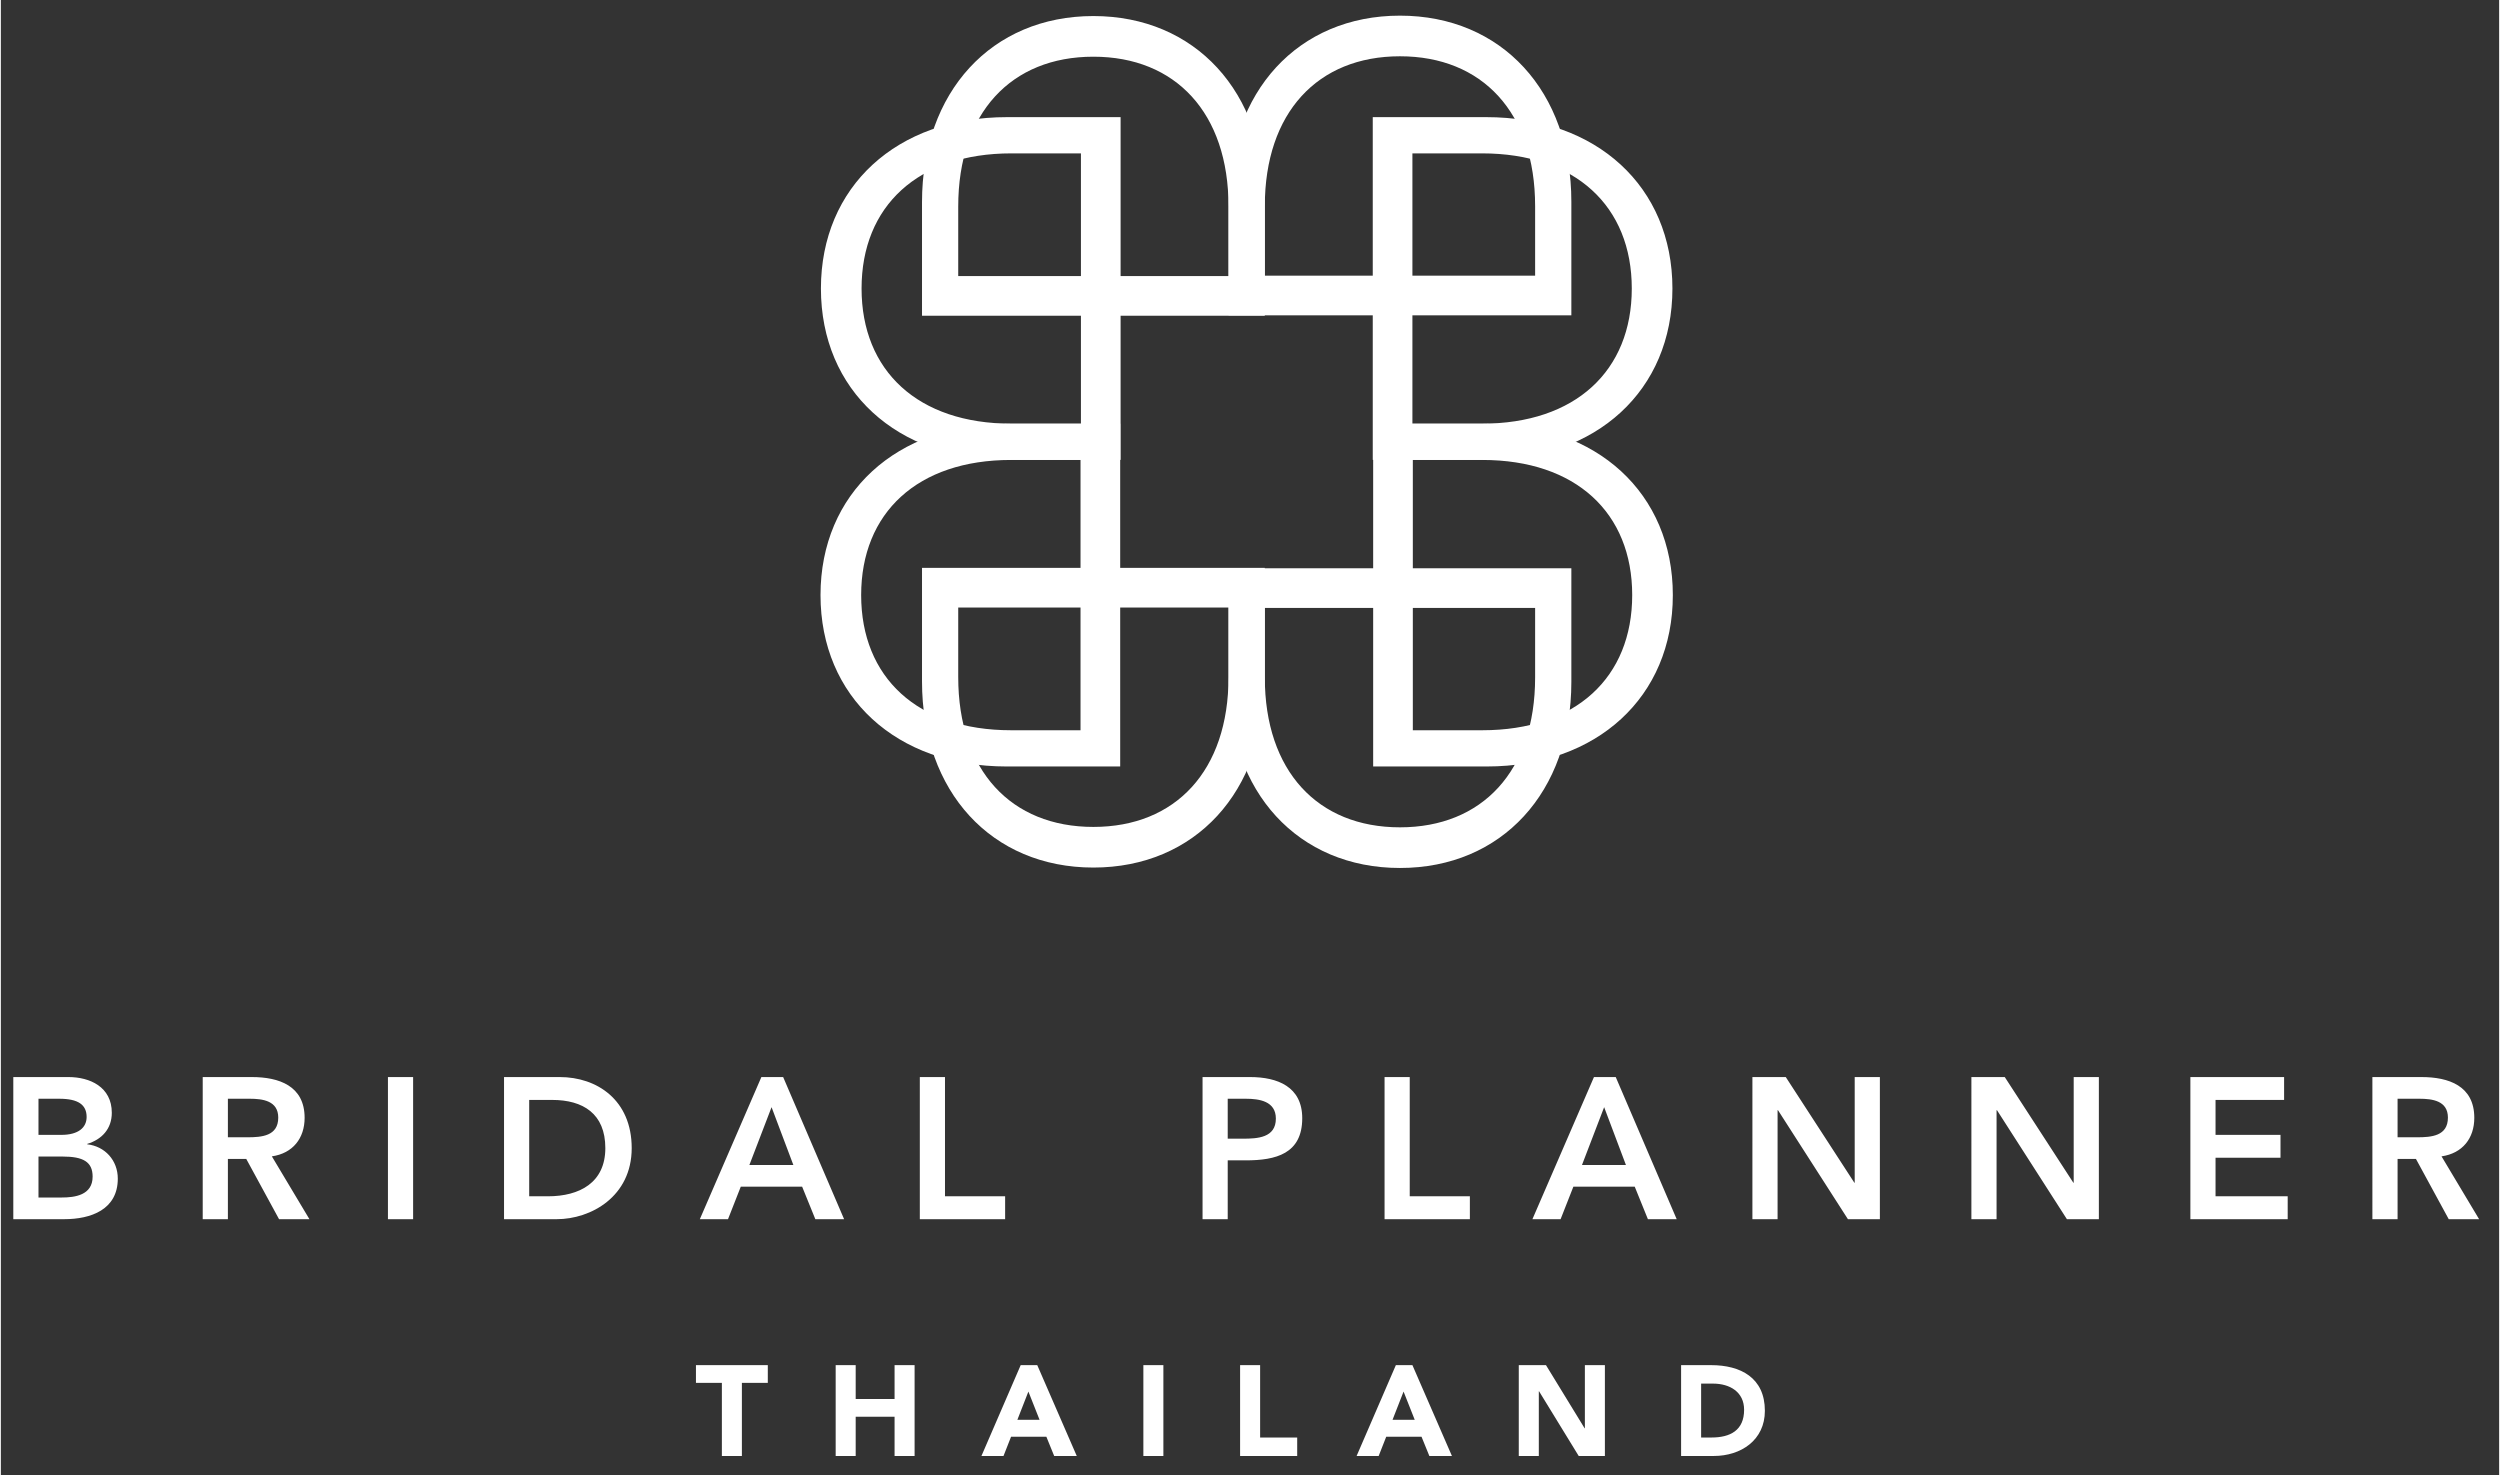 <svg xmlns="http://www.w3.org/2000/svg" xmlns:xlink="http://www.w3.org/1999/xlink" x="0px" y="0px" viewBox="-5.4 -6.789 1084 640" xml:space="preserve" class="svg replaced-svg" width="200" height="118"><rect x="-5.4" y="-6.789" width="1084" height="640" fill="#333333" stroke="none"/><defs></defs><path fill="#FFFFFF" d="M607.25,310.062V192.785h30.172c40.574,0,65.016,22.941,65.016,58.637c0,35.699-24.441,58.641-65.016,58.641  H607.25z M590.039,325.785h49.293c47.805,0,80.734-30.164,80.734-74.363c0-44.191-32.93-74.355-80.734-74.355h-49.293V325.785z"></path><path fill="#FFFFFF" d="M607.07,177.035V59.758h30.176c40.574,0,65.008,22.941,65.008,58.637c0,35.699-24.434,58.641-65.008,58.641  H607.07z M589.863,192.758h49.285c47.809,0,80.742-30.168,80.742-74.363c0-44.191-32.934-74.359-80.742-74.359h-49.285V192.758z"></path><path fill="#FFFFFF" d="M463.066,310.062V192.785h-30.168c-40.582,0-65.016,22.941-65.016,58.637  c0,35.699,24.434,58.641,65.016,58.641H463.066z M480.277,325.785h-49.293c-47.801,0-80.738-30.164-80.738-74.363  c0-44.191,32.938-74.355,80.738-74.355h49.293V325.785z"></path><path fill="#FFFFFF" d="M463.242,177.035V59.758h-30.168c-40.578,0-65.016,22.941-65.016,58.637  c0,35.699,24.438,58.641,65.016,58.641H463.242z M480.453,192.758h-49.289c-47.805,0-80.738-30.168-80.738-74.363  c0-44.191,32.934-74.359,80.738-74.359h49.289V192.758z"></path><path fill="#FFFFFF" d="M660.312,112.816H543.031V82.652c0-40.582,22.945-65.02,58.637-65.02c35.695,0,58.645,24.438,58.645,65.02  V112.816z M676.035,130.031V80.738C676.035,32.934,645.867,0,601.668,0c-44.188,0-74.355,32.934-74.355,80.738v49.293H676.035z"></path><path fill="#FFFFFF" d="M527.281,113H410V82.828c0-40.582,22.949-65.016,58.641-65.016c35.695,0,58.641,24.434,58.641,65.016V113z   M543.008,130.207V80.918c0-47.809-30.168-80.742-74.367-80.742c-44.188,0-74.355,32.934-74.355,80.742v49.289H543.008z"></path><path fill="#FFFFFF" d="M660.312,257.004H543.031v30.168c0,40.582,22.945,65.016,58.637,65.016  c35.695,0,58.645-24.434,58.645-65.016V257.004z M676.035,239.789v49.293c0,47.805-30.168,80.742-74.367,80.742  c-44.188,0-74.355-32.938-74.355-80.742v-49.293H676.035z"></path><path fill="#FFFFFF" d="M527.281,256.828H410v30.168c0,40.578,22.949,65.016,58.641,65.016c35.695,0,58.641-24.438,58.641-65.016  V256.828z M543.008,239.613v49.293c0,47.805-30.168,80.738-74.367,80.738c-44.188,0-74.355-32.934-74.355-80.738v-49.293H543.008z"></path><path fill="#FFFFFF" d="M1034.531,486.676v-16.723h9.449c5.633,0,12.395,0.867,12.395,8.184c0,8.016-7.191,8.539-13.348,8.539  H1034.531z M1023.602,522.211h10.93v-26.133h7.973l14.223,26.133h13.176l-16.301-27.258c9.102-1.309,14.219-7.844,14.219-16.727  c0-13.852-11.094-17.68-22.891-17.68h-21.328V522.211z M944.629,522.211h42.223v-9.93h-31.305v-16.723h28.184v-9.93h-28.184v-15.16  h29.746v-9.922h-40.664V522.211z M849.609,522.211h10.926v-47.293h0.176l30.34,47.293h13.871v-61.664H894v45.816l-0.172,0.164H894  l-0.172-0.164l-29.738-45.816h-14.48V522.211z M754.594,522.211h10.922v-47.293h0.176l30.344,47.293h13.867v-61.664H798.98v45.816  l-0.172,0.164h0.172l-0.172-0.164l-29.738-45.816h-14.477V522.211z M680.645,498.695l9.617-25.086l9.453,25.086H680.645z   M659.141,522.211h12.227l5.547-14.109h26.617l5.715,14.109h12.492l-26.445-61.664h-9.449L659.141,522.211z M594.984,522.211H632  v-9.93h-26.094v-51.734h-10.922V522.211z M526.93,487.285v-17.332h7.805c5.895,0,13.086,1.043,13.086,8.621  c0,8.359-8.055,8.711-14.301,8.711H526.93z M516.012,522.211h10.918v-25.52h7.805c13.004,0,24.531-2.789,24.531-18.293  c0-13.672-10.746-17.852-22.625-17.852h-20.629V522.211z M393.336,522.211h37.016v-9.93h-26.094v-51.734h-10.922V522.211z   M319.383,498.695l9.625-25.086l9.453,25.086H319.383z M297.887,522.211h12.223l5.543-14.109h26.617l5.727,14.109h12.484  l-26.445-61.664h-9.449L297.887,522.211z M223.844,512.281v-41.812h9.973c13.355,0,23.062,5.93,23.062,20.91  c0,14.984-11.184,20.902-24.887,20.902H223.844z M212.926,522.211h22.883c14.738,0,32.512-9.754,32.512-30.832  c0-20.91-15.086-30.832-31.211-30.832h-24.184V522.211z M162.555,522.211h10.922v-61.664h-10.922V522.211z M93.109,486.676v-16.723  h9.453c5.633,0,12.398,0.867,12.398,8.184c0,8.016-7.203,8.539-13.359,8.539H93.109z M82.184,522.211h10.926v-26.133h7.973  l14.223,26.133h13.18l-16.301-27.258c9.102-1.309,14.215-7.844,14.215-16.727c0-13.852-11.094-17.68-22.883-17.68H82.184V522.211z   M10.926,495.035h10.488c8.84,0,13.004,2.266,13.004,8.711c0,8.102-7.801,9.062-13.441,9.062H10.926V495.035z M10.926,469.953h9.012  c8.234,0,11.875,2.609,11.875,7.922c0,4.617-3.641,7.754-10.918,7.754h-9.969V469.953z M0,522.211h22.105  c11.621,0,23.234-4.18,23.234-17.598c0-7.922-5.547-14.016-13.266-14.891v-0.176c6.332-1.914,10.664-6.527,10.664-13.5  c0-11.238-9.535-15.5-18.809-15.5H0V522.211z"></path><path fill="#FFFFFF" d="M732.344,593.555h5.117c7.352,0,13.531,3.625,13.531,11.363c0,8.961-6.07,12.027-14.148,12.027h-4.5V593.555  z M723.652,624.957h14.199c11.742,0,22.152-6.852,22.152-19.594c0-14.422-10.629-19.82-23.324-19.82h-13.027V624.957z   M653.223,624.957h8.691v-28.062h0.113l17.199,28.062h11.359v-39.414h-8.684v27.387h-0.117l-16.758-27.387h-11.805V624.957z   M608.074,609.258h-9.629l4.785-12.25L608.074,609.258z M582.855,624.957h9.574l3.281-8.352h15.312l3.398,8.352h9.797  l-17.145-39.414h-7.184L582.855,624.957z M532.305,624.957h24.773v-8.012h-16.086v-31.402h-8.688V624.957z M490.332,624.957h8.684  v-39.414h-8.684V624.957z M445.289,609.258h-9.629l4.785-12.25L445.289,609.258z M420.07,624.957h9.574l3.285-8.352h15.312  l3.395,8.352h9.797l-17.141-39.414h-7.188L420.07,624.957z M356.824,624.957h8.684v-17.035h16.871v17.035h8.688v-39.414h-8.688  v14.691h-16.871v-14.691h-8.684V624.957z M307.445,624.957h8.684v-31.734h11.246v-7.68h-31.176v7.68h11.246V624.957z"></path></svg>